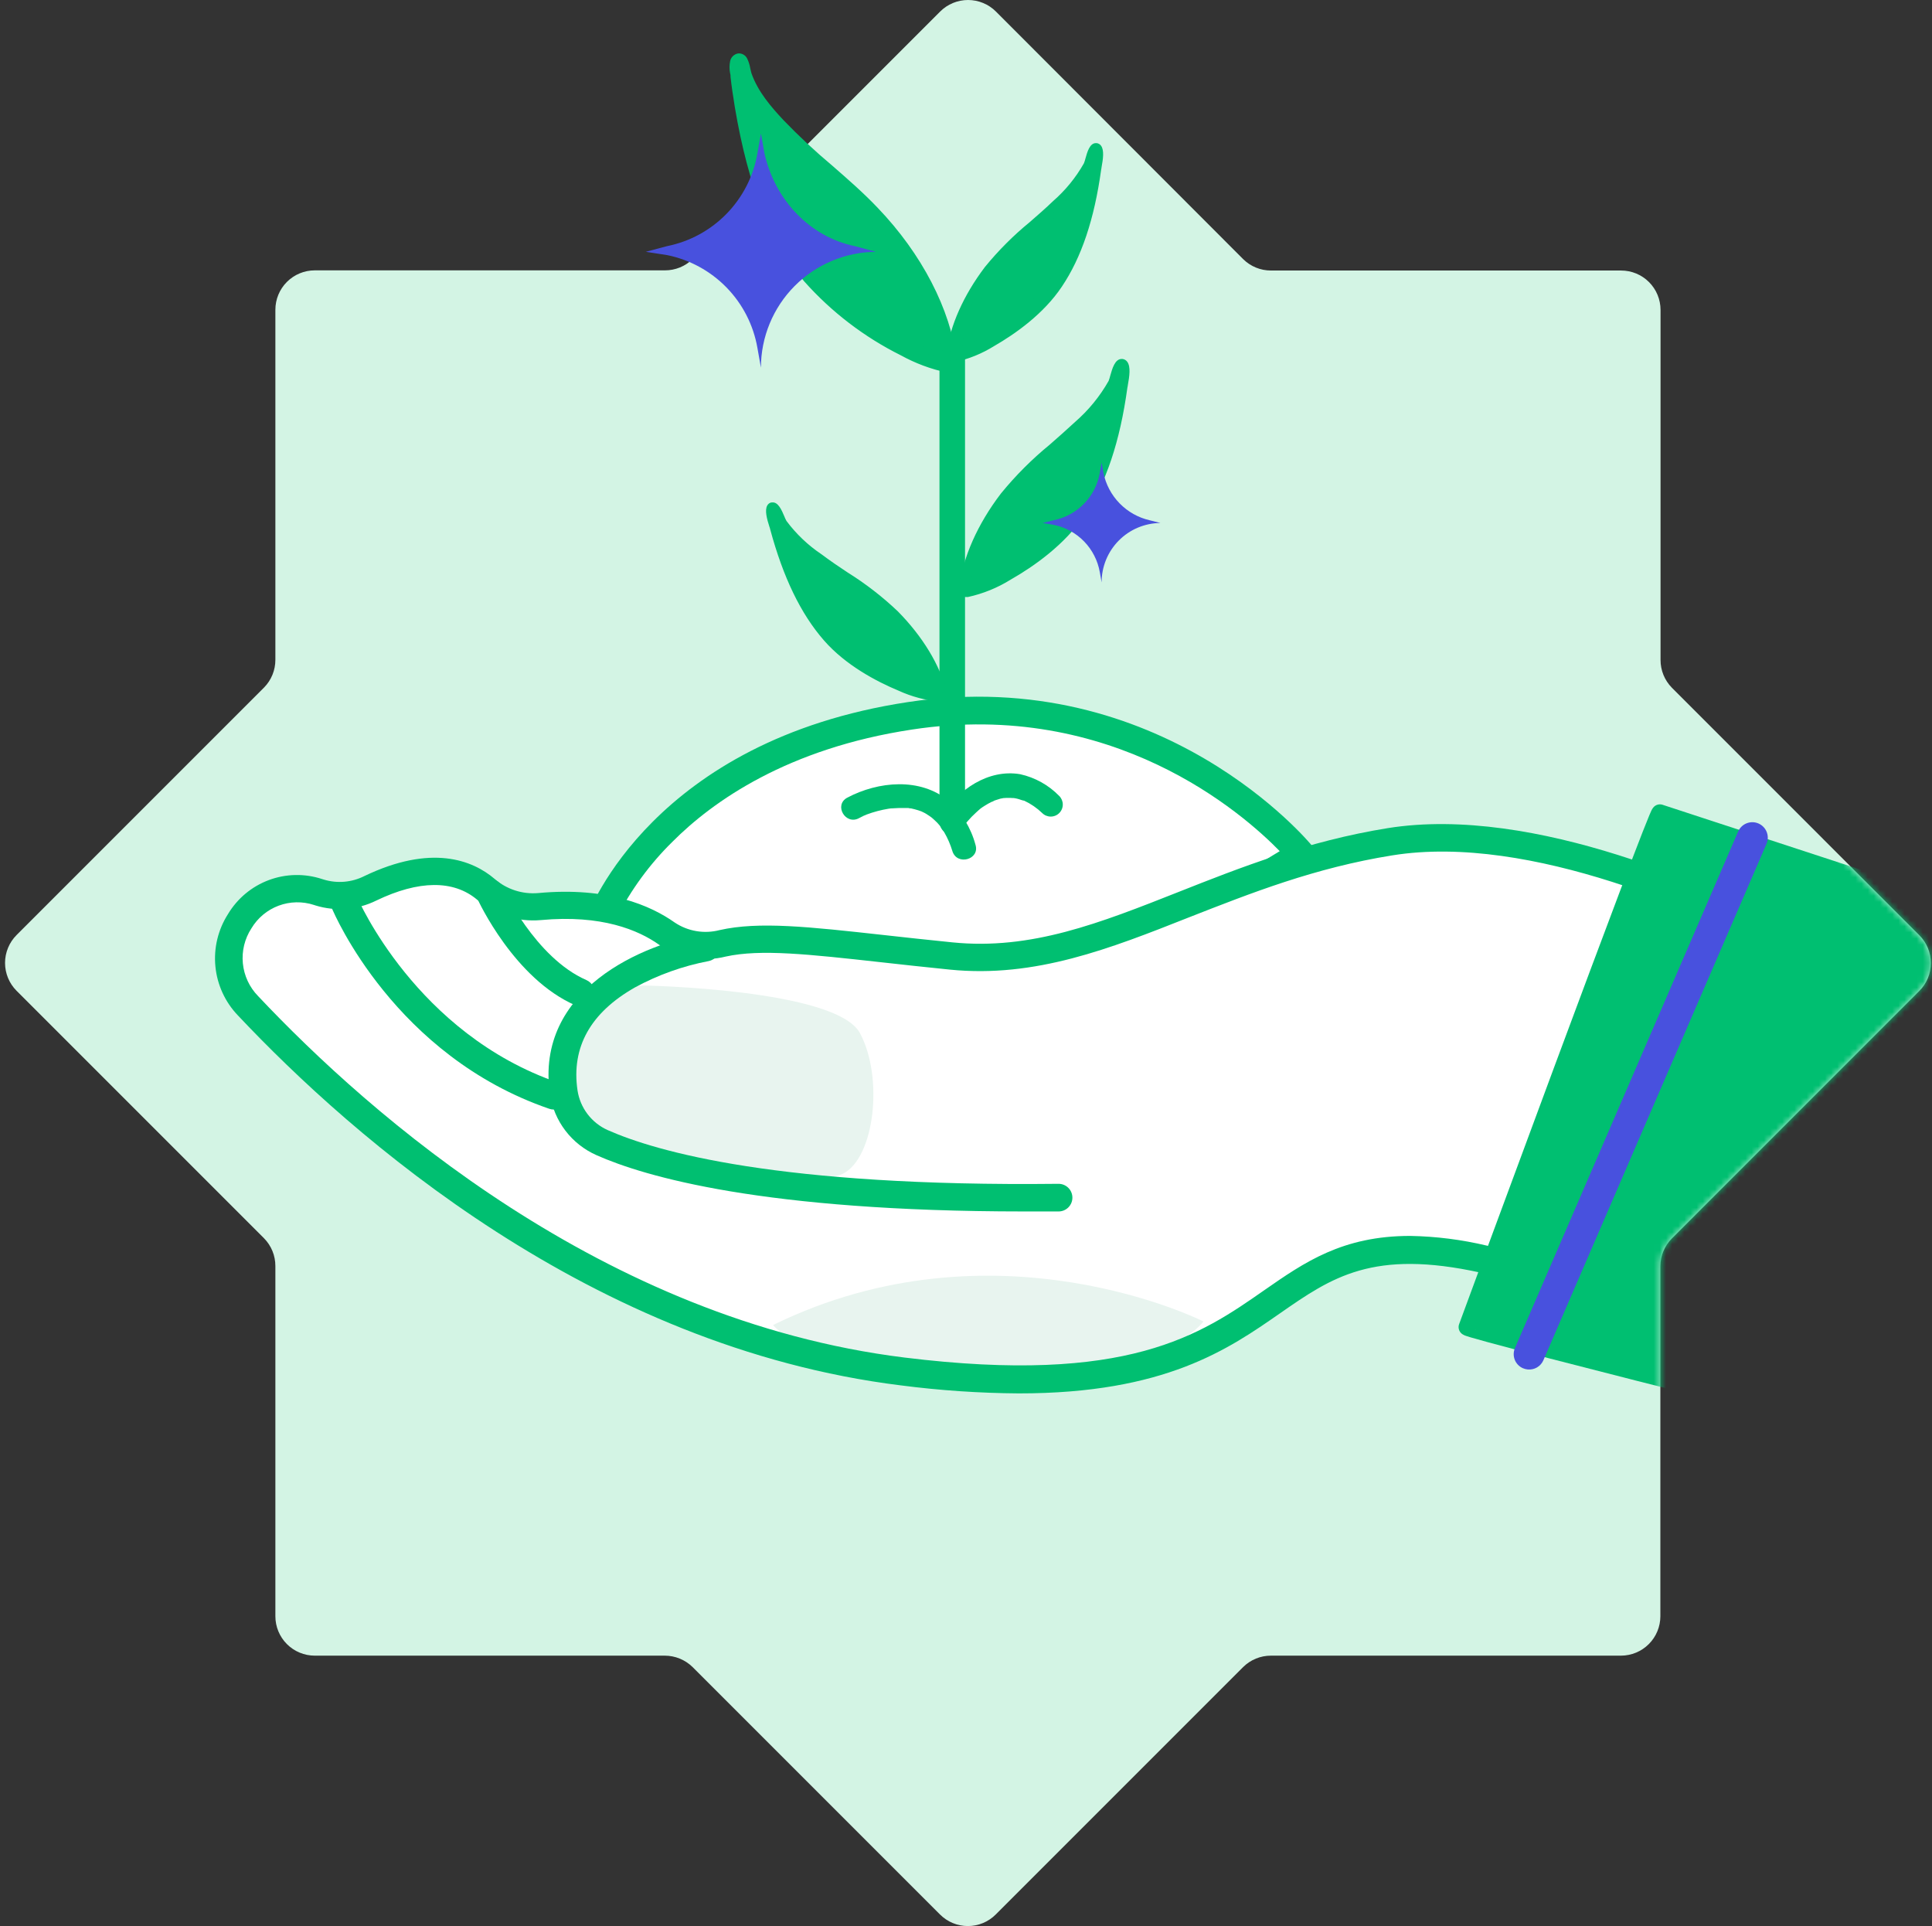 <svg width="316" height="315" viewBox="0 0 316 315" fill="none" xmlns="http://www.w3.org/2000/svg">
<rect x="0" y="0" width="316" height="315" fill="#333333" stroke="none"/>
<path d="M273.46 202.538L313.922 162.067C314.522 161.469 314.998 160.759 315.322 159.977C315.647 159.194 315.814 158.356 315.814 157.509C315.814 156.662 315.647 155.824 315.322 155.042C314.998 154.26 314.522 153.549 313.922 152.951L273.46 112.48C272.262 111.267 271.593 109.628 271.6 107.922V50.69C271.6 48.98 270.921 47.34 269.712 46.132C268.503 44.923 266.864 44.243 265.154 44.243H207.893C206.188 44.251 204.549 43.582 203.336 42.383L162.892 1.884C161.682 0.677 160.043 0 158.334 0C156.626 0 154.987 0.677 153.777 1.884L113.305 42.355C112.092 43.554 110.453 44.223 108.747 44.216H51.487C49.777 44.216 48.138 44.895 46.929 46.103C45.72 47.312 45.041 48.952 45.041 50.662V107.894C45.048 109.6 44.379 111.239 43.18 112.452L2.709 152.923C1.503 154.134 0.825 155.773 0.825 157.481C0.825 159.19 1.503 160.829 2.709 162.039L43.18 202.51C44.379 203.724 45.048 205.363 45.041 207.068V264.329C45.041 266.038 45.72 267.678 46.929 268.887C48.138 270.096 49.777 270.775 51.487 270.775H108.72C110.424 270.775 112.06 271.443 113.277 272.635L153.749 313.107C154.347 313.706 155.057 314.182 155.839 314.507C156.621 314.831 157.46 314.998 158.306 314.998C159.153 314.998 159.992 314.831 160.774 314.507C161.556 314.182 162.266 313.706 162.864 313.107L203.336 272.635C204.548 271.436 206.188 270.767 207.893 270.775H265.126C266.835 270.772 268.473 270.093 269.681 268.884C270.89 267.676 271.57 266.038 271.572 264.329V207.096C271.572 205.387 272.252 203.747 273.46 202.538Z" fill="#D3F4E4"/>
<mask id="mask0" mask-type="alpha" maskUnits="userSpaceOnUse" x="0" y="0" width="316" height="316">
<path d="M273.46 202.54L313.922 162.069C314.522 161.471 314.998 160.761 315.322 159.979C315.647 159.196 315.814 158.358 315.814 157.511C315.814 156.664 315.647 155.826 315.322 155.044C314.998 154.262 314.522 153.551 313.922 152.953L273.46 112.482C272.262 111.269 271.593 109.63 271.6 107.924V50.691C271.6 48.982 270.921 47.342 269.712 46.133C268.503 44.925 266.864 44.245 265.154 44.245H207.893C206.188 44.253 204.549 43.584 203.336 42.385L162.892 1.886C161.682 0.679 160.043 0.002 158.334 0.002C156.626 0.002 154.987 0.679 153.777 1.886L95.921 9.093C94.707 10.291 102.742 44.225 101.036 44.218H51.487C49.777 44.218 48.138 44.897 46.929 46.105C45.72 47.314 45.041 48.954 45.041 50.663V107.896C45.048 109.602 44.379 111.241 43.18 112.454L2.709 152.925C1.503 154.135 0.825 155.775 0.825 157.483C0.825 159.192 1.503 160.831 2.709 162.041L43.18 202.512C44.379 203.726 45.048 205.365 45.041 207.07V264.331C45.041 266.04 45.72 267.68 46.929 268.889C48.138 270.098 49.777 270.777 51.487 270.777H108.72C110.424 270.777 112.06 271.444 113.277 272.637L153.749 313.108C154.347 313.708 155.057 314.184 155.839 314.508C156.621 314.833 157.46 315 158.306 315C159.153 315 159.992 314.833 160.774 314.508C161.556 314.184 162.266 313.708 162.864 313.108L203.336 272.637C204.548 271.438 206.188 270.769 207.893 270.777H265.126C266.835 270.774 268.473 270.094 269.681 268.886C270.89 267.678 271.57 266.04 271.572 264.331V207.098C271.572 205.388 272.252 203.749 273.46 202.54Z" fill="#D3F4E4"/>
</mask>
<g mask="url(#mask0)">
<path d="M212.832 139.723C212.832 139.723 189.578 110.888 148.827 117.055C108.077 123.222 98.068 150.829 98.068 150.829L114.114 161.936L172.109 164.41L212.832 139.723Z" fill="white"/>
<path d="M172.016 166.661L114.012 164.196C113.585 164.177 113.173 164.038 112.821 163.796L96.785 152.69C96.374 152.405 96.069 151.993 95.918 151.516C95.766 151.04 95.777 150.527 95.948 150.057C96.376 148.885 106.915 121.12 148.493 114.823C190.071 108.526 214.348 138.012 214.59 138.309C214.791 138.557 214.937 138.844 215.019 139.152C215.101 139.459 215.117 139.781 215.066 140.095C215.015 140.41 214.898 140.71 214.723 140.976C214.548 141.242 214.319 141.468 214.05 141.639L173.328 166.317C172.974 166.53 172.569 166.642 172.156 166.642L172.016 166.661ZM149.162 119.316C128.866 122.385 116.607 131.008 109.956 137.696C106.287 141.304 103.224 145.482 100.887 150.067L114.84 159.74L171.524 162.103L209.316 139.202C203.288 133.026 182.006 114.302 149.162 119.316Z" fill="#00BF71"/>
<path d="M297.542 162.215C297.31 160.427 296.646 158.722 295.607 157.249C294.568 155.776 293.186 154.578 291.579 153.759C280.129 147.788 250.317 133.91 226.849 137.668C197.168 142.411 178.816 158.745 155.069 156.364C136.075 154.504 125.434 152.569 117.676 154.318C116.125 154.706 114.509 154.764 112.933 154.486C111.358 154.209 109.859 153.603 108.533 152.708C104.896 150.141 98.301 147.313 87.707 148.309C86.134 148.45 84.549 148.276 83.044 147.797C81.54 147.317 80.146 146.543 78.945 145.518C75.828 142.895 69.959 140.588 60.044 145.351C57.467 146.631 54.499 146.878 51.747 146.039L51.486 145.965C40.426 142.523 32.074 156.122 40.017 164.568C56.76 182.306 96.143 218.08 147.088 224.377C215.343 232.814 200.824 196.872 242.188 205.969C259.982 209.885 269.683 211.653 274.967 212.425C276.821 212.7 278.715 212.422 280.413 211.626C282.11 210.831 283.535 209.552 284.51 207.951C289.84 199.151 299.728 180.092 297.542 162.215Z" fill="white"/>
<path d="M105.221 161.173C105.221 161.173 136.754 161.731 140.651 168.958C144.548 176.186 143.06 189.366 137.86 191.961C132.661 194.556 101.51 188.064 98.17 186.957C94.831 185.85 89.455 175.795 93.901 170.075C98.347 164.354 100.245 161.368 105.221 161.173Z" fill="#E8F4EF"/>
<path d="M196.833 216.118C196.833 216.118 162.771 198.9 126.438 216.704C126.438 216.704 136.066 228.145 163.561 226.396C191.057 224.647 196.833 216.118 196.833 216.118Z" fill="#E8F4EF"/>
<path d="M147.404 226.005C96.934 219.773 58.025 185.534 39.32 165.675C37.293 163.602 36.034 160.899 35.752 158.014C35.47 155.129 36.18 152.233 37.766 149.806C39.234 147.347 41.497 145.462 44.181 144.463C46.865 143.463 49.809 143.409 52.528 144.309L52.788 144.393C55.129 145.101 57.653 144.885 59.839 143.788C70.508 138.663 76.991 141.175 80.563 144.188C81.592 145.072 82.786 145.743 84.076 146.161C85.366 146.58 86.727 146.737 88.079 146.625C99.241 145.574 106.189 148.606 110.04 151.332C111.172 152.091 112.452 152.601 113.795 152.831C115.138 153.06 116.515 153.002 117.835 152.662C124.178 151.23 132.271 152.132 144.521 153.481C147.916 153.862 151.646 154.271 155.767 154.68C168.789 155.983 180.025 151.527 193.057 146.374C202.889 142.495 214.05 138.086 227.073 135.994C250.959 132.171 281.022 146.095 292.854 152.253C294.704 153.2 296.295 154.583 297.491 156.283C298.687 157.983 299.452 159.949 299.718 162.01C301.932 180.111 292.351 199.086 286.445 208.788C285.297 210.671 283.621 212.175 281.624 213.111C279.628 214.047 277.399 214.375 275.218 214.053C268.39 213.057 257.322 210.881 242.318 207.542C224.357 203.588 217.594 208.295 209.037 214.267C200.479 220.238 190.359 227.289 166.622 227.289C160.196 227.255 153.778 226.826 147.404 226.005ZM243.081 204.267C257.963 207.551 268.995 209.718 275.748 210.704C277.271 210.929 278.827 210.701 280.222 210.048C281.616 209.394 282.787 208.345 283.589 207.03C289.273 197.728 298.472 179.506 296.398 162.382C296.196 160.867 295.629 159.424 294.746 158.176C293.863 156.929 292.69 155.914 291.328 155.22C279.813 149.211 250.541 135.631 227.649 139.296C214.906 141.333 204.395 145.481 194.303 149.527C181.42 154.625 169.245 159.434 155.432 158.048C151.292 157.638 147.553 157.22 144.149 156.848C132.243 155.527 124.374 154.662 118.579 155.964C116.798 156.411 114.942 156.477 113.134 156.156C111.325 155.836 109.605 155.136 108.087 154.104C104.701 151.713 98.525 149.053 88.386 150.002C86.588 150.162 84.777 149.96 83.06 149.407C81.342 148.854 79.753 147.962 78.386 146.783C75.596 144.421 70.331 142.514 61.309 146.849C58.338 148.321 54.915 148.597 51.747 147.621L51.514 147.546C49.509 146.89 47.341 146.935 45.365 147.674C43.39 148.413 41.724 149.801 40.641 151.611C39.469 153.41 38.944 155.553 39.152 157.69C39.36 159.827 40.288 161.829 41.785 163.368C60.174 182.902 98.403 216.555 147.823 222.657C184.62 227.205 196.582 218.88 207.139 211.495C213.79 206.844 219.762 202.705 230.496 202.705C234.735 202.77 238.954 203.294 243.081 204.267Z" fill="#4851DE"/>
<path d="M147.339 226.573C96.692 220.313 57.662 185.971 38.91 166.066C36.822 163.888 35.527 161.071 35.232 158.069C34.937 155.066 35.659 152.052 37.282 149.509C38.816 146.942 41.178 144.974 43.98 143.93C46.782 142.887 49.856 142.83 52.695 143.77L52.965 143.853C55.168 144.519 57.542 144.313 59.597 143.277C70.536 138.03 77.27 140.635 80.925 143.76C81.896 144.597 83.024 145.231 84.242 145.625C85.461 146.02 86.746 146.167 88.023 146.058C99.371 144.997 106.431 148.095 110.347 150.867C111.414 151.582 112.62 152.063 113.887 152.278C115.154 152.493 116.451 152.437 117.695 152.113C124.132 150.662 132.261 151.564 144.567 152.922C147.953 153.294 151.683 153.713 155.804 154.122C168.658 155.415 179.867 150.978 192.824 145.853C202.674 141.956 213.836 137.547 226.998 135.435C251.071 131.584 281.273 145.565 293.142 151.76C295.077 152.754 296.741 154.205 297.987 155.988C299.234 157.772 300.026 159.832 300.295 161.991C302.527 180.251 292.853 199.365 286.947 209.132C285.739 211.108 283.977 212.685 281.88 213.667C279.783 214.649 277.444 214.994 275.152 214.657C268.316 213.662 257.238 211.476 242.216 208.146C224.542 204.249 217.827 208.899 209.371 214.778C200.916 220.657 190.554 227.893 166.649 227.884C160.192 227.842 153.743 227.404 147.339 226.573ZM243.201 203.718C258.084 207.002 269.097 209.16 275.822 210.137C277.238 210.352 278.686 210.144 279.984 209.538C281.282 208.932 282.371 207.956 283.115 206.732C288.751 197.431 297.904 179.404 295.83 162.484C295.642 161.061 295.111 159.705 294.281 158.533C293.451 157.361 292.348 156.409 291.068 155.759C279.599 149.778 250.466 136.226 227.733 139.891C215.055 141.919 204.609 146.058 194.517 150.011C181.569 155.136 169.337 159.973 155.385 158.578C151.246 158.159 147.497 157.75 144.102 157.369C132.243 156.057 124.411 155.192 118.718 156.438C116.859 156.904 114.922 156.971 113.035 156.635C111.148 156.298 109.353 155.565 107.77 154.485C104.459 152.141 98.422 149.546 88.451 150.476C86.579 150.642 84.693 150.432 82.904 149.859C81.115 149.285 79.459 148.36 78.033 147.137C74.182 143.891 68.489 143.946 61.56 147.276C58.459 148.814 54.885 149.1 51.579 148.076L51.356 148.002C49.469 147.385 47.429 147.427 45.57 148.121C43.711 148.816 42.143 150.122 41.124 151.825C40.02 153.518 39.526 155.537 39.722 157.548C39.918 159.56 40.793 161.445 42.203 162.894C60.536 182.362 98.654 215.913 147.897 222.015C184.48 226.535 196.359 218.294 206.823 210.983C213.334 206.462 219.547 202.128 230.654 202.128C234.881 202.204 239.089 202.737 243.201 203.718Z" fill="#00BF71"/>
<path d="M90.581 181.46C91.112 181.455 91.624 181.263 92.028 180.918C92.432 180.573 92.701 180.096 92.789 179.573C92.876 179.049 92.777 178.511 92.507 178.053C92.238 177.595 91.816 177.247 91.315 177.069C68.061 169.088 58.527 146.988 58.434 146.765C58.185 146.24 57.744 145.83 57.202 145.622C56.659 145.414 56.057 145.423 55.521 145.647C54.985 145.87 54.555 146.292 54.322 146.824C54.088 147.356 54.069 147.958 54.267 148.504C54.676 149.49 64.611 172.688 89.846 181.339C90.082 181.42 90.331 181.46 90.581 181.46Z" fill="#00BF71"/>
<path d="M94.99 164.614C95.508 164.617 96.012 164.441 96.417 164.116C96.821 163.791 97.101 163.337 97.21 162.829C97.32 162.322 97.251 161.793 97.016 161.33C96.781 160.868 96.394 160.5 95.92 160.289C87.548 156.652 82.209 145.174 82.153 145.062C82.031 144.793 81.857 144.55 81.641 144.348C81.425 144.146 81.172 143.989 80.895 143.885C80.618 143.78 80.323 143.732 80.028 143.742C79.732 143.751 79.442 143.819 79.172 143.942C78.903 144.064 78.66 144.238 78.458 144.454C78.256 144.67 78.099 144.923 77.994 145.2C77.89 145.477 77.842 145.771 77.852 146.067C77.861 146.363 77.929 146.653 78.051 146.923C78.293 147.462 84.144 160.084 94.125 164.419C94.398 164.538 94.692 164.604 94.99 164.614Z" fill="#00BF71"/>
<path d="M167.449 198.128H173.142C173.741 198.128 174.316 197.89 174.74 197.466C175.164 197.042 175.402 196.467 175.402 195.868C175.402 195.268 175.164 194.693 174.74 194.27C174.316 193.846 173.741 193.608 173.142 193.608C127.387 194.128 107.333 188.334 99.426 184.836C98.117 184.257 96.975 183.356 96.107 182.218C95.239 181.08 94.672 179.741 94.459 178.325C93.418 171.274 96.58 165.61 103.854 161.489C107.636 159.432 111.716 157.976 115.946 157.173C116.509 157.048 117.002 156.713 117.326 156.236C117.65 155.759 117.779 155.177 117.688 154.608C117.596 154.039 117.291 153.526 116.834 153.175C116.377 152.824 115.803 152.66 115.23 152.718C105.379 154.28 87.418 161.777 89.957 178.985C90.288 181.146 91.158 183.188 92.486 184.925C93.814 186.661 95.558 188.035 97.557 188.92C105.454 192.436 124.866 198.128 167.449 198.128Z" fill="#00BF71"/>
<path d="M239.964 217.038C239.778 217.569 328.674 239.716 328.674 239.716C329.167 239.827 344.347 156.801 344.347 156.801L271.497 132.943C271.004 132.738 239.964 217.038 239.964 217.038Z" fill="#00BF71" stroke="#00BF71" stroke-width="2.79" stroke-linecap="round" stroke-linejoin="round"/>
<path d="M249.871 223.968C250.403 224.022 250.939 223.905 251.4 223.634C251.862 223.363 252.225 222.952 252.438 222.461L288.937 137.993C289.068 137.688 289.137 137.359 289.141 137.027C289.145 136.695 289.084 136.366 288.96 136.057C288.837 135.749 288.654 135.468 288.421 135.23C288.189 134.993 287.913 134.803 287.607 134.672C287.302 134.542 286.974 134.472 286.642 134.468C286.31 134.465 285.98 134.526 285.671 134.65C285.363 134.773 285.082 134.956 284.845 135.188C284.607 135.42 284.417 135.697 284.287 136.002L247.787 220.47C247.656 220.773 247.586 221.099 247.582 221.429C247.577 221.759 247.637 222.087 247.759 222.393C247.88 222.7 248.061 222.979 248.291 223.216C248.521 223.453 248.796 223.642 249.099 223.772C249.344 223.877 249.605 223.943 249.871 223.968Z" fill="#4851DE"/>
<path d="M140.568 133.77C140.709 133.689 140.855 133.614 141.005 133.547C141.081 133.52 141.155 133.489 141.228 133.454C141.637 133.268 140.912 133.584 141.135 133.454C141.361 133.384 141.582 133.297 141.795 133.194C142.938 132.773 144.119 132.461 145.321 132.264C145.451 132.264 145.981 132.161 145.702 132.199C145.423 132.236 145.953 132.199 146.009 132.199C146.39 132.199 146.735 132.143 147.116 132.143C147.497 132.143 147.907 132.143 148.316 132.143C148.502 132.143 148.66 132.143 148.846 132.208C148.437 132.208 148.846 132.208 149.004 132.208C149.413 132.301 149.795 132.394 150.204 132.524C150.39 132.589 150.548 132.654 150.734 132.71C150.92 132.766 150.511 132.617 150.92 132.803C151.33 132.989 151.683 133.212 152.055 133.473C152.148 133.529 152.557 133.845 152.278 133.622C152.464 133.78 152.66 133.938 152.818 134.096C153.483 134.674 154.037 135.367 154.455 136.142C155.013 137.108 155.456 138.135 155.776 139.203C156.529 141.621 160.306 140.579 159.552 138.161C158.81 135.397 157.289 132.905 155.171 130.98C150.52 127.111 143.656 127.771 138.586 130.45C136.317 131.659 138.307 135.063 140.568 133.77Z" fill="#00BF71"/>
<path d="M154.706 136.226C155.155 136.481 155.685 136.552 156.184 136.423C156.684 136.295 157.115 135.977 157.385 135.538C157.478 135.38 157.571 135.222 157.664 135.091C157.707 135.011 157.76 134.936 157.822 134.868C157.98 134.617 157.441 135.315 157.757 134.933C157.909 134.713 158.077 134.505 158.259 134.31C158.69 133.806 159.153 133.331 159.645 132.887C159.775 132.756 159.912 132.632 160.054 132.515C160.12 132.45 160.622 132.04 160.213 132.357C160.51 132.129 160.821 131.917 161.143 131.724C161.459 131.538 161.812 131.315 162.157 131.157C162.25 131.157 162.882 130.841 162.408 131.036C162.6 130.945 162.799 130.871 163.003 130.813C163.411 130.659 163.836 130.553 164.268 130.496C163.794 130.561 164.482 130.496 164.575 130.496H165.273C165.338 130.496 166.054 130.552 165.617 130.496C165.861 130.519 166.104 130.559 166.342 130.617C166.588 130.679 166.83 130.753 167.068 130.841C167.196 130.868 167.32 130.909 167.44 130.961C167.282 130.868 167.319 130.906 167.542 130.961C168.619 131.467 169.606 132.146 170.463 132.971C170.646 133.154 170.864 133.299 171.103 133.398C171.342 133.497 171.599 133.549 171.858 133.549C172.117 133.549 172.374 133.497 172.613 133.398C172.853 133.299 173.07 133.154 173.253 132.971C173.437 132.787 173.582 132.57 173.681 132.33C173.78 132.091 173.831 131.834 173.831 131.575C173.831 131.316 173.78 131.06 173.681 130.82C173.582 130.581 173.437 130.363 173.253 130.18C171.516 128.395 169.295 127.157 166.863 126.618C161.636 125.734 156.724 129.138 153.99 133.417C153.851 133.648 153.759 133.904 153.719 134.171C153.68 134.438 153.694 134.71 153.761 134.971C153.828 135.233 153.945 135.478 154.108 135.693C154.27 135.909 154.473 136.09 154.706 136.226Z" fill="#00BF71"/>
<path d="M154.232 133.268H157.311V55.656H154.269L154.232 133.268Z" fill="#00BF71"/>
<path d="M153.664 55.135H157.841V133.854H153.664V55.135ZM156.715 56.26H154.799V132.729H156.715V56.26Z" fill="#00BF71"/>
<path fill-rule="evenodd" clip-rule="evenodd" d="M173.747 86.76C182.518 78.258 184.239 57.488 183.541 60.288C182.844 63.087 181.681 66.222 170.417 75.496C159.152 84.769 157.906 96.331 157.906 96.331C157.906 96.331 164.966 95.271 173.747 86.76Z" fill="#00BF71"/>
<path d="M158.855 96.434C159.134 94.594 159.604 92.789 160.259 91.048C161.723 87.124 163.874 83.492 166.612 80.323C169.886 76.51 174.053 73.542 177.607 70.026C179.629 68.186 181.385 66.073 182.825 63.748C183.194 63.062 183.505 62.346 183.755 61.608C183.848 61.301 183.95 60.967 184.015 60.678C184.015 60.576 184.155 60.381 184.118 60.278C184.015 59.944 183.95 60.548 183.653 60.613L182.881 60.408C182.518 60.009 182.713 59.878 182.685 60.511L182.583 61.711C182.443 63.087 182.211 64.427 181.978 65.757C180.741 72.547 178.704 80.128 173.988 85.383C170.798 88.876 166.992 91.751 162.761 93.866C161.23 94.702 159.585 95.31 157.878 95.671C156.948 95.838 157.31 97.382 158.315 97.215C160.753 96.688 163.082 95.744 165.198 94.424C169.682 91.848 174.193 88.341 177.104 83.997C181.141 77.979 183.048 70.426 184.015 63.339C184.118 62.604 184.946 59.292 183.588 59.125C182.443 58.995 182.118 61.702 181.727 62.474C180.263 65.044 178.377 67.349 176.146 69.292C172.1 73.198 167.486 76.472 164.054 80.984C160.622 85.495 157.831 90.918 157.264 96.499C157.18 97.466 158.752 97.466 158.855 96.434Z" fill="#00BF71"/>
<path d="M157.31 97.42C157.157 97.307 157.037 97.155 156.964 96.98C156.89 96.805 156.865 96.613 156.892 96.425C156.892 96.425 156.892 96.35 156.892 96.322C156.882 96.233 156.882 96.142 156.892 96.052C157.487 91.151 159.896 85.709 163.719 80.705C166.105 77.781 168.779 75.104 171.7 72.715C173.086 71.506 174.49 70.259 175.858 68.994C178.048 67.088 179.897 64.823 181.327 62.297C181.434 62.014 181.524 61.725 181.597 61.432C181.922 60.279 182.36 58.706 183.457 58.706H183.597C183.752 58.725 183.902 58.777 184.036 58.857C184.171 58.937 184.287 59.044 184.378 59.172C184.964 59.972 184.732 61.553 184.471 62.976C184.471 63.153 184.406 63.301 184.397 63.395C183.187 72.222 180.899 79.031 177.411 84.23C174.146 89.114 169.04 92.667 165.319 94.787C163.159 96.135 160.784 97.101 158.296 97.643H158.082H157.924C157.703 97.628 157.49 97.55 157.31 97.42ZM157.943 96.08C157.901 96.081 157.86 96.093 157.826 96.116C157.791 96.139 157.764 96.172 157.748 96.211C157.748 96.257 157.748 96.304 157.748 96.35V96.397C157.748 96.508 157.869 96.75 158.092 96.787C158.135 96.796 158.179 96.796 158.222 96.787C158.294 96.757 158.356 96.707 158.401 96.643C158.445 96.578 158.47 96.503 158.473 96.425C158.483 96.281 158.502 96.138 158.529 95.997L157.943 96.08ZM183.169 63.953C182.964 64.306 182.75 64.66 182.527 65.004C182.481 65.273 182.434 65.552 182.378 65.822C181.234 72.147 179.272 80.11 174.295 85.653C171.045 89.172 167.18 92.069 162.891 94.201C161.757 94.798 160.575 95.299 159.357 95.699C159.31 95.96 159.273 96.211 159.245 96.443C159.241 96.474 159.241 96.505 159.245 96.536C161.245 95.936 163.16 95.086 164.947 94.006C168.556 91.932 173.523 88.425 176.704 83.709C180.127 78.621 182.369 71.924 183.56 63.246C183.56 63.181 183.56 63.106 183.56 63.004C183.467 63.348 183.355 63.664 183.15 63.953H183.169ZM159.915 90.927C161.382 86.957 163.546 83.281 166.305 80.072C168.366 77.792 170.589 75.662 172.956 73.701C174.416 72.436 175.932 71.115 177.327 69.748C178.965 68.219 180.448 66.534 181.755 64.715C181.867 64.083 181.969 63.45 182.053 62.855C180.575 65.399 178.689 67.684 176.472 69.617C175.114 70.929 173.681 72.185 172.277 73.403C169.398 75.754 166.761 78.387 164.408 81.263C161.151 85.353 158.918 90.162 157.896 95.29C158.157 95.243 158.417 95.178 158.678 95.113C158.978 93.686 159.376 92.281 159.868 90.909L159.915 90.927ZM177.913 70.343C176.5 71.738 174.974 73.059 173.504 74.333C171.166 76.267 168.971 78.369 166.938 80.621C164.24 83.751 162.126 87.339 160.696 91.216C160.267 92.387 159.91 93.582 159.626 94.797C160.643 94.433 161.635 94.001 162.594 93.504C166.773 91.411 170.537 88.574 173.7 85.132C178.295 80.026 180.211 72.715 181.42 66.594C180.315 67.911 179.128 69.156 177.867 70.324L177.913 70.343ZM183.085 60.902L183.011 61.767C183.011 62.064 182.955 62.362 182.918 62.697C183.092 62.315 183.244 61.924 183.374 61.525C183.374 61.376 183.476 61.209 183.522 61.051L183.085 60.902ZM183.764 59.655C183.74 59.62 183.708 59.591 183.671 59.57C183.634 59.549 183.593 59.537 183.55 59.534C183.401 59.534 183.215 59.683 183.067 59.953C183.085 59.986 183.107 60.017 183.132 60.046L183.578 60.167V60.111C183.637 59.998 183.723 59.902 183.829 59.832C183.802 59.762 183.764 59.696 183.718 59.637L183.764 59.655Z" fill="#00BF71"/>
<path fill-rule="evenodd" clip-rule="evenodd" d="M170.416 49.228C178.407 41.322 179.792 22.207 179.179 24.783C178.565 27.36 177.523 30.262 167.254 38.894C156.985 47.526 155.934 58.176 155.934 58.176C155.934 58.176 162.426 57.125 170.416 49.228Z" fill="#00BF71"/>
<path d="M156.641 58.139C156.903 56.45 157.337 54.792 157.934 53.191C159.268 49.581 161.237 46.239 163.747 43.322C166.761 39.824 170.574 37.08 173.858 33.852C175.721 32.162 177.337 30.217 178.658 28.076C179 27.445 179.286 26.785 179.513 26.104C179.606 25.834 179.699 25.527 179.765 25.248C179.765 25.155 179.885 24.969 179.857 24.876C179.764 24.569 179.699 25.128 179.42 25.183L178.713 25.007C178.379 24.634 178.565 24.514 178.537 25.09L178.444 26.197C178.313 27.462 178.099 28.69 177.886 29.918C176.751 36.159 174.872 43.135 170.537 47.963C167.604 51.178 164.104 53.827 160.212 55.776C158.803 56.543 157.29 57.101 155.72 57.432C154.79 57.59 155.199 59.004 156.12 58.846C158.365 58.362 160.508 57.49 162.454 56.269C166.575 53.897 170.723 50.688 173.402 46.679C177.123 41.098 178.872 34.197 179.765 27.676C179.858 26.997 180.62 23.956 179.365 23.807C178.313 23.677 178.006 26.169 177.672 26.876C176.338 29.241 174.611 31.361 172.565 33.145C168.844 36.745 164.603 39.759 161.403 43.907C158.203 48.056 155.683 53.042 155.162 58.176C155.106 59.097 156.557 59.097 156.641 58.139Z" fill="#00BF71"/>
<path d="M155.208 59.05C155.061 58.95 154.945 58.808 154.876 58.643C154.807 58.478 154.787 58.297 154.818 58.12C154.822 58.09 154.822 58.058 154.818 58.027C154.808 57.947 154.808 57.866 154.818 57.785C155.367 53.274 157.608 48.27 161.096 43.666C163.29 40.976 165.749 38.514 168.435 36.317C169.71 35.211 171.03 34.057 172.268 32.867C174.279 31.11 175.977 29.025 177.29 26.7C177.391 26.439 177.475 26.171 177.542 25.9C177.839 24.839 178.239 23.407 179.244 23.407H179.374C179.517 23.424 179.654 23.471 179.778 23.544C179.901 23.618 180.008 23.717 180.09 23.835C180.63 24.569 180.416 26.03 180.174 27.341C180.174 27.5 180.118 27.63 180.109 27.723C178.993 35.834 176.89 42.103 173.681 46.875C170.677 51.377 165.998 54.642 162.603 56.595C160.618 57.834 158.434 58.721 156.148 59.218H155.943H155.804C155.593 59.222 155.386 59.164 155.208 59.05ZM155.785 57.813C155.748 57.819 155.713 57.832 155.683 57.853C155.652 57.874 155.627 57.902 155.608 57.934C155.608 57.981 155.608 58.027 155.608 58.065C155.623 58.148 155.66 58.226 155.716 58.29C155.772 58.354 155.844 58.401 155.925 58.427H156.046C156.11 58.398 156.166 58.351 156.205 58.292C156.244 58.233 156.267 58.163 156.269 58.092L156.325 57.693C156.147 57.743 155.967 57.783 155.785 57.813ZM178.993 28.262C178.807 28.597 178.602 28.923 178.397 29.192C178.397 29.434 178.314 29.695 178.267 29.946C177.207 35.759 175.402 43.08 170.826 48.177C167.854 51.423 164.314 54.1 160.38 56.074C159.335 56.619 158.246 57.077 157.125 57.441C157.125 57.683 157.05 57.916 157.022 58.13C157.027 58.157 157.027 58.186 157.022 58.213C158.865 57.669 160.628 56.888 162.268 55.888C165.589 53.981 170.165 50.781 173.095 46.419C176.23 41.768 178.295 35.573 179.393 27.583C179.393 27.518 179.393 27.444 179.393 27.36C179.281 27.713 179.132 28.002 178.993 28.262ZM157.599 53.06C158.934 49.398 160.915 46.005 163.45 43.042C165.343 40.942 167.389 38.983 169.57 37.182C170.919 36.01 172.305 34.801 173.588 33.545C175.097 32.134 176.462 30.576 177.663 28.895C177.765 28.318 177.858 27.732 177.932 27.146C176.588 29.487 174.866 31.59 172.835 33.369C171.589 34.578 170.258 35.731 168.984 36.848C166.336 39.012 163.912 41.436 161.747 44.084C158.741 47.842 156.68 52.266 155.739 56.986C155.98 56.936 156.222 56.88 156.464 56.818C156.756 55.543 157.128 54.288 157.58 53.06H157.599ZM174.146 34.132C172.844 35.406 171.449 36.624 170.091 37.796C167.945 39.577 165.927 41.507 164.054 43.573C161.577 46.455 159.633 49.756 158.315 53.321C157.918 54.401 157.582 55.504 157.311 56.623C158.245 56.289 159.156 55.891 160.036 55.432C163.887 53.501 167.354 50.885 170.268 47.712C174.491 43.005 176.295 36.28 177.365 30.653C176.359 31.878 175.278 33.04 174.128 34.132H174.146ZM178.909 25.444L178.844 26.234C178.844 26.514 178.788 26.783 178.751 27.062C178.915 26.713 179.055 26.352 179.169 25.983L179.309 25.546L178.909 25.444ZM179.532 24.3C179.509 24.268 179.48 24.24 179.447 24.22C179.413 24.199 179.376 24.185 179.337 24.179C179.197 24.179 179.03 24.318 178.89 24.569C178.909 24.603 178.931 24.634 178.955 24.663L179.355 24.765C179.414 24.631 179.511 24.518 179.634 24.439C179.598 24.39 179.557 24.343 179.514 24.3H179.532Z" fill="#00BF71"/>
<path fill-rule="evenodd" clip-rule="evenodd" d="M153.832 113.735C153.832 113.735 151.45 103.317 140.168 96.062C128.885 88.807 127.49 86.063 126.55 83.579C125.611 81.096 129.406 99.885 138.335 106.712C147.265 113.54 153.832 113.735 153.832 113.735Z" fill="#00BF71"/>
<path d="M154.567 113.605C153.395 108.582 150.13 103.847 146.567 100.248C143.005 96.648 138.307 94.081 134.168 90.946C131.913 89.431 129.932 87.543 128.308 85.365C127.88 84.704 127.266 82.267 126.243 82.528C125.015 82.835 126.159 85.756 126.336 86.416C128.048 92.769 130.661 99.438 135.052 104.461C138.214 108.079 142.744 110.758 147.144 112.591C149.233 113.548 151.469 114.142 153.757 114.349C154.688 114.349 154.874 112.935 153.971 112.888C152.378 112.756 150.812 112.396 149.32 111.819C145.213 110.373 141.405 108.188 138.084 105.373C133.173 101.14 130.429 94.453 128.513 88.407C128.141 87.216 127.769 86.025 127.49 84.788L127.257 83.7C127.155 83.123 127.35 83.226 127.062 83.635L126.383 83.905C126.104 83.905 125.973 83.337 125.918 83.653C125.918 83.746 126.02 83.923 126.057 84.007C126.159 84.289 126.277 84.566 126.411 84.835C126.723 85.487 127.094 86.109 127.517 86.695C129.097 88.653 130.945 90.378 133.005 91.82C136.67 94.611 140.8 96.834 144.233 99.931C147.091 102.506 149.466 105.571 151.246 108.982C152.031 110.493 152.655 112.083 153.106 113.726C153.339 114.665 154.771 114.507 154.567 113.605Z" fill="#00BF71"/>
<path d="M154.064 114.749H153.925H153.72C151.39 114.541 149.112 113.937 146.986 112.963C143.367 111.456 138.317 108.805 134.763 104.731C130.978 100.396 128.094 94.443 125.964 86.537C125.964 86.453 125.899 86.323 125.852 86.165C125.443 84.9 125.052 83.477 125.49 82.677C125.556 82.55 125.65 82.439 125.764 82.352C125.878 82.265 126.01 82.204 126.15 82.174C126.19 82.166 126.231 82.166 126.271 82.174C127.266 82.044 127.852 83.421 128.28 84.435C128.381 84.697 128.499 84.951 128.634 85.197C130.229 87.339 132.18 89.192 134.401 90.676C135.768 91.699 137.191 92.676 138.623 93.615C141.572 95.453 144.327 97.585 146.846 99.978C150.911 104.098 153.748 108.777 154.855 113.186C154.883 113.264 154.902 113.345 154.911 113.428V113.521C154.955 113.686 154.954 113.86 154.906 114.024C154.859 114.188 154.767 114.336 154.641 114.451C154.484 114.608 154.283 114.712 154.064 114.749ZM153.394 113.279C153.437 113.407 153.471 113.537 153.497 113.67C153.509 113.74 153.54 113.805 153.588 113.858C153.636 113.911 153.698 113.949 153.767 113.967H153.887C153.965 113.933 154.032 113.877 154.08 113.806C154.127 113.735 154.154 113.653 154.157 113.567C154.157 113.567 154.157 113.484 154.157 113.437C154.138 113.406 154.111 113.38 154.078 113.364C154.045 113.347 154.008 113.34 153.971 113.344L153.394 113.279ZM126.615 86.156L126.68 86.369C128.782 94.155 131.601 100.006 135.312 104.256C138.772 108.219 143.684 110.768 147.246 112.274C149 113.057 150.848 113.611 152.743 113.921C152.743 113.921 152.743 113.865 152.743 113.837C152.697 113.632 152.632 113.409 152.557 113.167C151.399 112.953 150.26 112.642 149.153 112.237C145.004 110.774 141.155 108.567 137.796 105.726C132.605 101.243 129.889 94.211 128.103 88.574L127.88 87.848C127.629 87.56 127.396 87.262 127.173 86.965C126.95 86.667 126.82 86.434 126.615 86.156ZM153.115 112.479L153.86 112.553C152.329 107.992 149.726 103.864 146.269 100.517C143.788 98.165 141.077 96.068 138.177 94.257C136.763 93.327 135.303 92.332 133.908 91.29C131.67 89.779 129.693 87.913 128.057 85.765C128.215 86.341 128.382 86.9 128.55 87.458C129.96 88.971 131.518 90.338 133.201 91.541C134.633 92.629 136.168 93.653 137.647 94.638C140.036 96.148 142.311 97.83 144.456 99.671C147.346 102.28 149.749 105.382 151.553 108.833C152.16 110.013 152.691 111.231 153.143 112.479H153.115ZM129.071 89.113C130.847 94.564 133.489 101.001 138.279 105.131C141.563 107.913 145.326 110.072 149.385 111.502C150.321 111.842 151.278 112.119 152.25 112.33C151.846 111.256 151.38 110.207 150.855 109.186C149.094 105.819 146.747 102.793 143.925 100.247C141.806 98.432 139.559 96.772 137.2 95.28C135.712 94.285 134.168 93.253 132.717 92.155C131.452 91.214 130.243 90.198 129.099 89.113H129.071ZM126.504 84.295L126.699 84.704C126.861 85.055 127.047 85.394 127.257 85.718C127.183 85.458 127.117 85.188 127.062 84.918L126.894 84.137L126.504 84.295ZM126.066 83.244C126.171 83.299 126.26 83.379 126.327 83.477V83.523L126.717 83.365C126.738 83.337 126.753 83.305 126.764 83.272C126.597 83.039 126.411 82.918 126.271 82.946C126.233 82.955 126.197 82.972 126.167 82.996C126.136 83.02 126.111 83.051 126.094 83.086C126.089 83.138 126.089 83.192 126.094 83.244H126.066Z" fill="#00BF71"/>
<path fill-rule="evenodd" clip-rule="evenodd" d="M133.833 46.382C122.095 34.792 120.104 6.701 121.034 10.487C121.964 14.273 123.462 18.542 138.549 31.239C153.636 43.935 155.181 59.553 155.181 59.553C155.181 59.553 145.581 57.971 133.833 46.382Z" fill="#00BF71"/>
<path d="M156.185 59.516C155.199 50.102 149.674 40.847 143.274 34.215C138.419 29.136 132.633 25.016 127.843 19.853C125.722 17.575 123.592 15.091 122.55 12.105C122.393 11.299 122.166 10.509 121.871 9.743C121.777 9.521 121.612 9.337 121.402 9.219C121.192 9.101 120.949 9.056 120.711 9.091C120.473 9.126 120.253 9.239 120.086 9.413C119.919 9.586 119.814 9.81 119.788 10.05C119.679 10.877 119.711 11.716 119.881 12.533C120.057 14.198 120.309 15.854 120.588 17.519C122.243 27.295 125.238 38.085 131.833 45.74C136.255 50.719 141.588 54.807 147.544 57.785C149.838 59.061 152.303 60.001 154.864 60.576C156.185 60.818 156.724 58.715 155.413 58.511C152.458 57.875 149.629 56.753 147.041 55.19C141.609 52.176 136.038 48.028 132.261 43.014C129.375 38.965 127.175 34.468 125.75 29.704C124.372 25.448 123.311 21.095 122.578 16.682C122.336 15.23 122.122 13.761 122.002 12.282C121.998 11.8 121.967 11.319 121.909 10.84C121.75 10.161 122.122 10.496 121.629 10.961L120.588 11.24C119.081 10.961 120.058 10.254 120.002 10.933C120.015 11.154 120.065 11.371 120.15 11.575C120.28 12.076 120.435 12.569 120.616 13.054C121.047 14.217 121.602 15.33 122.271 16.375C128.299 25.806 138.726 31.257 145.423 40.075C149.544 45.544 153.385 53.051 154.064 59.608C154.213 60.929 156.38 60.929 156.185 59.516Z" fill="#00BF71"/>
<path d="M154.846 60.911H154.799C152.197 60.345 149.69 59.405 147.358 58.12C141.364 55.135 135.997 51.03 131.545 46.028C126.011 39.619 122.402 30.587 120.206 17.621C119.89 15.705 119.658 14.114 119.49 12.607C119.49 12.421 119.49 12.226 119.425 12.021C119.286 11.35 119.286 10.656 119.425 9.984C119.494 9.669 119.655 9.382 119.889 9.159C120.123 8.937 120.418 8.79 120.737 8.738C121.041 8.713 121.346 8.781 121.61 8.934C121.874 9.087 122.086 9.317 122.216 9.594C122.453 10.085 122.619 10.608 122.709 11.147C122.774 11.445 122.839 11.752 122.923 12.021C123.983 15.026 126.169 17.528 128.131 19.63C130.654 22.251 133.315 24.735 136.103 27.072C138.614 29.257 141.209 31.518 143.544 33.973C150.772 41.508 155.469 50.577 156.501 58.948C156.556 59.122 156.578 59.305 156.566 59.488C156.595 59.663 156.587 59.842 156.543 60.014C156.498 60.187 156.418 60.347 156.308 60.487C156.197 60.626 156.059 60.74 155.902 60.823C155.745 60.906 155.572 60.955 155.394 60.967H155.227C155.098 60.962 154.97 60.944 154.846 60.911ZM155.776 59.106C155.74 59.03 155.683 58.965 155.613 58.919C155.542 58.873 155.46 58.848 155.376 58.846C155.041 58.79 154.706 58.716 154.371 58.641C154.371 58.929 154.446 59.218 154.474 59.497C154.486 59.65 154.545 59.796 154.643 59.914C154.741 60.032 154.874 60.117 155.022 60.157C155.135 60.177 155.251 60.164 155.357 60.12C155.463 60.075 155.553 60.001 155.618 59.906C155.723 59.781 155.794 59.63 155.822 59.469C155.776 59.348 155.766 59.227 155.748 59.106H155.776ZM146.921 55.479C142.502 53.032 136.326 48.921 132.038 43.2C129.111 39.122 126.879 34.586 125.434 29.778C124.064 25.601 123 21.33 122.253 16.998C122.15 16.849 122.057 16.691 121.955 16.533C121.319 15.555 120.786 14.514 120.365 13.426C120.513 14.654 120.709 15.965 120.96 17.491C123.136 30.318 126.69 39.219 132.122 45.526C136.513 50.469 141.807 54.529 147.721 57.488C149.639 58.509 151.659 59.326 153.748 59.925C153.711 59.826 153.689 59.723 153.683 59.618C153.683 59.236 153.59 58.855 153.525 58.464C151.212 57.714 148.988 56.713 146.893 55.479H146.921ZM122.96 16.533V16.672C126.169 21.463 130.587 25.286 134.866 28.988C138.67 32.28 142.605 35.685 145.702 39.759C150.093 45.6 153.143 52.214 154.176 57.813C154.596 57.925 155.021 58.016 155.45 58.083H155.59C154.362 50.13 149.813 41.601 142.967 34.448C140.642 32.029 138.056 29.797 135.526 27.592C132.736 25.242 130.072 22.746 127.545 20.114C125.425 18.04 123.695 15.601 122.439 12.914C122.56 13.984 122.727 15.137 122.96 16.533ZM126.113 29.555C127.54 34.287 129.74 38.75 132.624 42.763C136.856 48.344 142.93 52.418 147.283 54.855C149.225 55.987 151.276 56.922 153.404 57.646C152.362 52.242 149.367 45.907 145.135 40.289C142.084 36.28 138.186 32.904 134.41 29.639C130.634 26.374 126.466 22.765 123.322 18.477C124.01 22.22 124.942 25.915 126.113 29.536V29.555ZM120.681 11.547H120.597C120.718 11.984 120.858 12.421 121.016 12.849C121.276 13.577 121.587 14.286 121.946 14.97C121.797 13.975 121.695 13.11 121.62 12.235C121.62 12.077 121.62 11.91 121.62 11.733C121.62 11.556 121.62 11.445 121.62 11.296C121.267 11.361 120.978 11.417 120.681 11.528V11.547ZM121.481 10.487C121.477 10.418 121.487 10.35 121.511 10.286C121.535 10.222 121.572 10.164 121.62 10.115C121.62 10.05 121.564 10.003 121.537 9.947C121.476 9.808 121.376 9.689 121.249 9.607C121.121 9.524 120.972 9.481 120.82 9.482C120.653 9.518 120.5 9.602 120.381 9.725C120.262 9.847 120.182 10.002 120.151 10.171V10.273C120.227 10.323 120.29 10.39 120.336 10.469C120.381 10.549 120.407 10.637 120.411 10.729L120.597 10.784L121.453 10.552L121.481 10.487Z" fill="#00BF71"/>
<path fill-rule="evenodd" clip-rule="evenodd" d="M109.119 41.721C112.817 42.472 116.203 44.319 118.836 47.022C121.469 49.724 123.227 53.158 123.88 56.874L124.457 60.129C124.462 55.127 126.443 50.328 129.969 46.779C133.495 43.231 138.281 41.219 143.284 41.182L139.805 40.252C132.559 38.764 126.782 32.811 125.043 25.109L124.457 21.844L123.88 25.109C123.23 28.826 121.473 32.259 118.839 34.961C116.205 37.663 112.818 39.507 109.119 40.252L105.631 41.182L109.119 41.721Z" fill="#4851DE"/>
<path fill-rule="evenodd" clip-rule="evenodd" d="M172.333 85.83C174.225 86.212 175.957 87.156 177.305 88.538C178.652 89.921 179.551 91.677 179.885 93.578L180.183 95.252C180.176 92.688 181.185 90.225 182.989 88.404C184.793 86.582 187.246 85.549 189.81 85.532L188.034 85.086C186.165 84.654 184.459 83.694 183.12 82.32C181.781 80.947 180.865 79.217 180.481 77.337L180.183 75.663L179.885 77.337C179.553 79.239 178.654 80.996 177.306 82.379C175.959 83.761 174.225 84.704 172.333 85.086L170.556 85.532L172.333 85.83Z" fill="#4851DE"/>
</g>
</svg>
